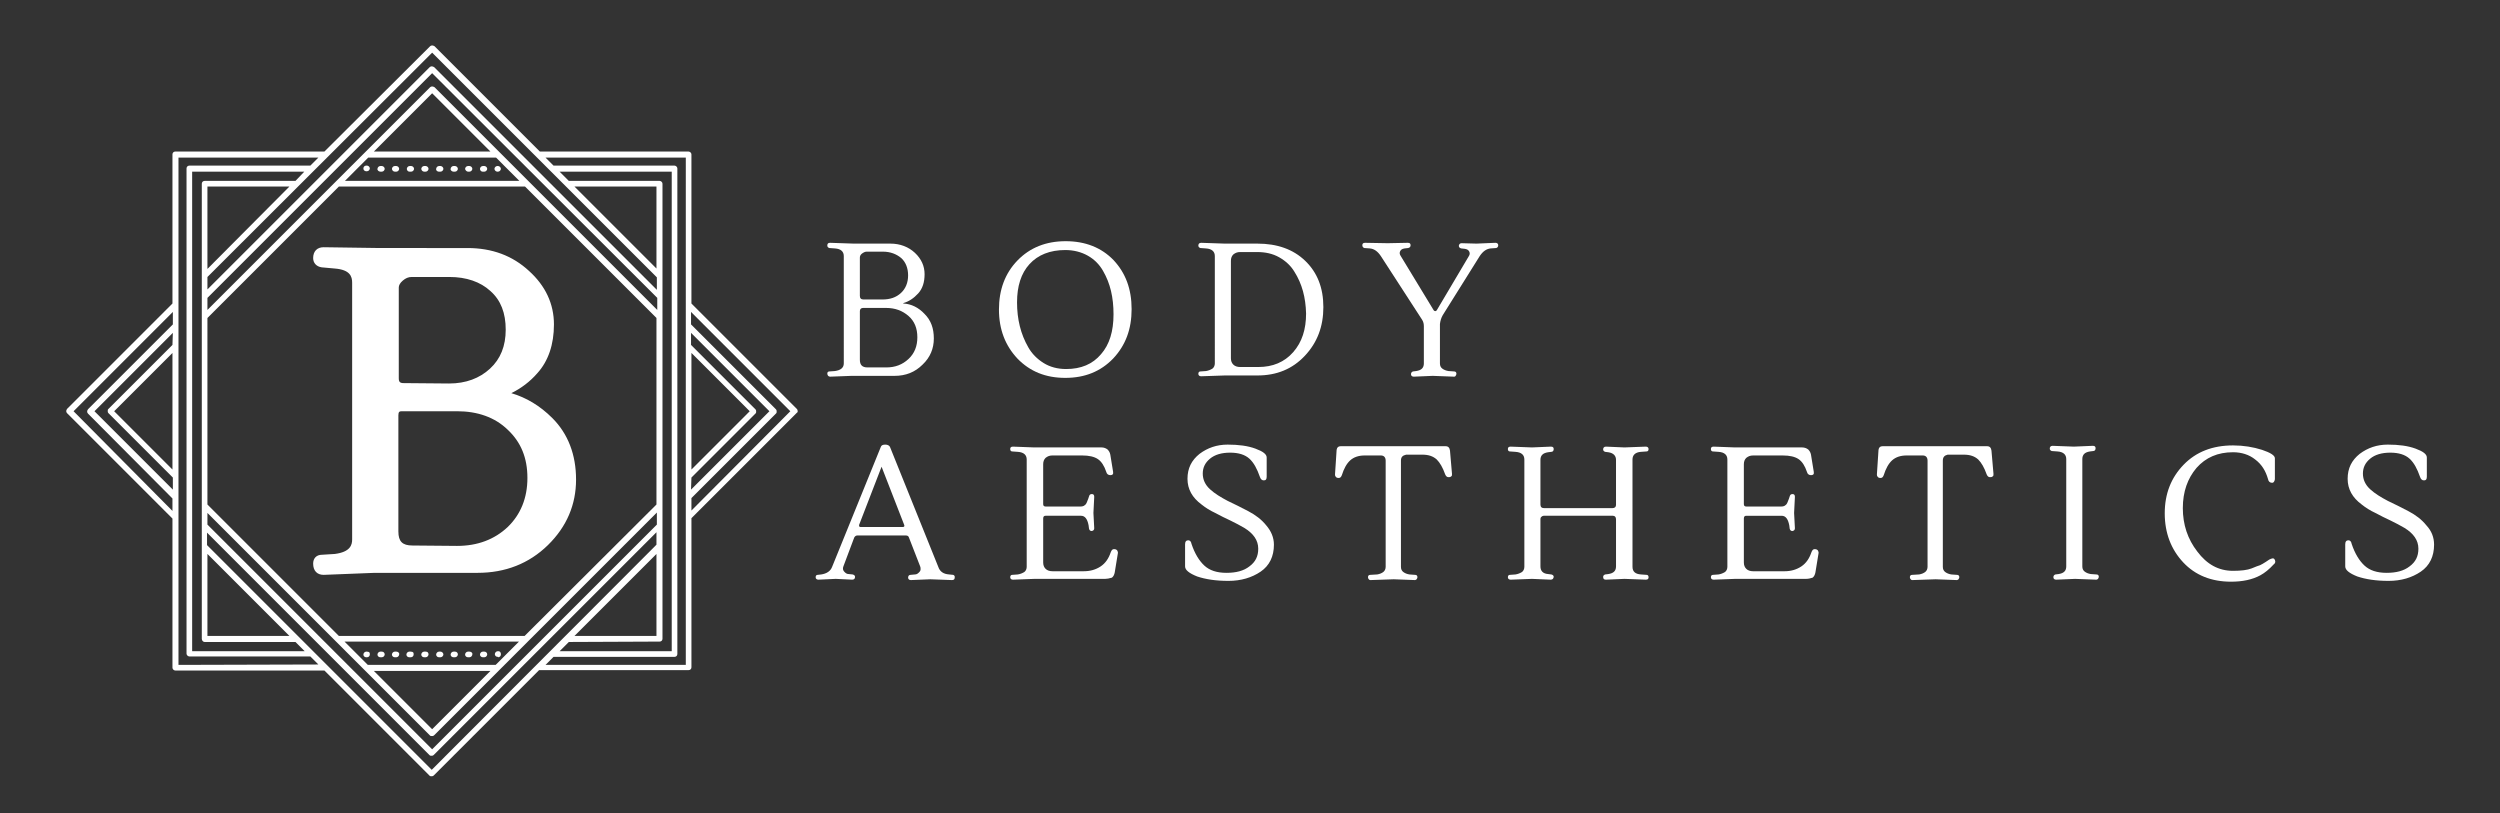 <?xml version="1.0" encoding="utf-8"?>
<!-- Generator: Adobe Illustrator 23.0.6, SVG Export Plug-In . SVG Version: 6.00 Build 0)  -->
<svg version="1.1" id="Layer_1" xmlns="http://www.w3.org/2000/svg" xmlns:xlink="http://www.w3.org/1999/xlink" x="0px" y="0px"
	 viewBox="0 0 621.9 202.3" style="enable-background:new 0 0 621.9 202.3;" xml:space="preserve">
<rect x="0" y="0" width="621.9" height="202.3" fill="#333333" stroke="none"/>
<style type="text/css">
	.st0{fill:#FFFFFF;}
</style>
<g>
	<path class="st0" d="M94.6,42.7H95c0.4,0,0.7-0.4,0.7-0.7c0-0.4-0.4-0.7-0.7-0.7h-0.4c-0.4,0-0.7,0.4-0.7,0.7
		C93.8,42.3,94.2,42.7,94.6,42.7z M91.1,41.2c-0.4,0-0.7,0.3-0.7,0.7c0,0.5,0.4,0.7,0.7,0.7h0.2c0.4,0,0.7-0.4,0.7-0.7
		c0-0.4-0.4-0.7-0.7-0.7H91.1z M109.2,42.7h0.4c0.4,0,0.7-0.4,0.7-0.7c0-0.4-0.4-0.7-0.7-0.7h-0.4c-0.4,0-0.7,0.4-0.7,0.7
		C108.4,42.3,108.7,42.7,109.2,42.7z M116.4,42.7h0.4c0.4,0,0.7-0.4,0.7-0.7c0-0.4-0.4-0.7-0.7-0.7h-0.4c-0.4,0-0.7,0.4-0.7,0.7
		S116.1,42.7,116.4,42.7z M112.8,42.7h0.4c0.4,0,0.7-0.4,0.7-0.7c0-0.4-0.4-0.7-0.7-0.7h-0.4c-0.4,0-0.7,0.4-0.7,0.7
		C112,42.3,112.4,42.7,112.8,42.7z M91.3,162.1h-0.2c-0.4,0-0.7,0.4-0.7,0.7c0,0.5,0.4,0.7,0.7,0.7h0.2c0.4,0,0.7-0.3,0.7-0.7
		c0-0.2,0-0.3-0.1-0.5C91.8,162.2,91.6,162.1,91.3,162.1z M198.3,101.8L198.3,101.8L198.3,101.8L172,75.5V38.4
		c0-0.4-0.4-0.7-0.7-0.7h-37l-26.2-26.2c-0.2-0.1-0.4-0.2-0.6-0.2s-0.4,0.1-0.5,0.2L80.7,37.7H43.6c-0.4,0-0.7,0.3-0.7,0.7v37.1
		l-26.2,26.2c-0.3,0.4-0.3,0.8,0,1.1L42.9,129v37.1c0,0.4,0.4,0.7,0.7,0.7h37.1l26.2,26.2l0,0l0,0c0.1,0.1,0.3,0.1,0.5,0.1
		c0.1,0,0.3,0,0.5-0.2l26.2-26.2h37.2c0.4,0,0.7-0.3,0.7-0.7v-37.1l26.2-26.2C198.5,102.6,198.5,102.2,198.3,101.8z M42.9,116.8
		l-14.5-14.5l14.5-14.5V116.8z M42.9,85.8l-16,16l0,0l0,0c-0.1,0.1-0.1,0.3-0.1,0.5c0,0.1,0,0.3,0.2,0.5l16,16v3l-19.5-19.5L43,82.8
		L42.9,85.8L42.9,85.8z M43,80.7l-21.1,21.1c-0.3,0.4-0.3,0.8,0,1.1l21,21.1v3.1l-24.6-24.8L43,77.6V80.7z M107.5,13.1L163.4,69v3.1
		L108,16.7c-0.2-0.1-0.4-0.2-0.6-0.2s-0.4,0.1-0.5,0.2L51.6,72v-3.1L107.5,13.1z M164.1,159.6c0.4,0,0.7-0.3,0.7-0.7V45.7
		c0-0.4-0.4-0.7-0.7-0.7h-22.6l-2.3-2.3h27.9V162h-27.9l2.3-2.3L164.1,159.6L164.1,159.6z M142.9,158.2l20.4-20.4v20.4H142.9z
		 M50.9,159.7h22.6l2.3,2.3h-28V42.7h27.9L73.5,45H50.9c-0.4,0-0.7,0.3-0.7,0.7v113.2C50.2,159.3,50.5,159.7,50.9,159.7z
		 M51.6,158.2v-20.4L72,158.2H51.6z M72,46.4L51.6,66.9V46.4H72z M51.6,74.1l55.9-55.9l56,55.9v3l-55.4-55.4
		c-0.2-0.1-0.4-0.2-0.6-0.2s-0.4,0.1-0.5,0.2L51.6,77.1V74.1z M91.5,165.4l-5.8-5.8h43.4l-5.8,5.8H91.5z M122,166.9l-14.5,14.5
		L93,166.9H122z M84.3,158.2l-32.7-32.7V79.1l32.7-32.7h46.3l32.7,32.7c0,0,0,0,0,0.1v46.3l-32.8,32.7H84.3z M123.4,39.2l5.8,5.8
		H85.8l5.8-5.8H123.4z M93,37.7l14.5-14.5L122,37.7H93z M51.6,127.6L107,183l0,0l0,0c0.1,0.1,0.3,0.1,0.5,0.1c0.1,0,0.3,0,0.5-0.2
		l55.4-55.4v3l-55.9,55.9l-55.9-55.9C51.6,130.5,51.6,127.6,51.6,127.6z M163.3,46.4v20.4l-20.4-20.4H163.3z M44.4,165.4V39.2h34.8
		l-2,2H47.1c-0.4,0-0.7,0.3-0.7,0.7v120.7c0,0.4,0.4,0.7,0.7,0.7h30.1l2,2L44.4,165.4L44.4,165.4z M107.4,191.5l-55.9-55.9v-3.1
		l55.4,55.4l0,0l0,0c0.1,0.1,0.3,0.1,0.5,0.1c0.1,0,0.3,0,0.5-0.2l55.4-55.4v3.1L107.4,191.5z M170.6,165.4h-34.9l2-2h30.1
		c0.4,0,0.7-0.3,0.7-0.7V41.9c0-0.4-0.4-0.7-0.7-0.7h-30.1l-2-2h34.9L170.6,165.4L170.6,165.4z M172,87.8l14.5,14.5L172,116.8V87.8z
		 M172,118.8l16-16l0,0l0,0c0.1-0.1,0.1-0.3,0.1-0.5c0-0.1,0-0.3-0.2-0.5l-16-16v-3l19.5,19.5l-19.5,19.5L172,118.8L172,118.8z
		 M172,127v-3.1l21.1-21.1l0,0l0,0c0.1-0.1,0.1-0.3,0.1-0.5c0-0.1,0-0.3-0.2-0.5l-21.1-21.1v-3.1l24.7,24.7L172,127z M105.5,42.7
		h0.4c0.4,0,0.7-0.4,0.7-0.7c0-0.4-0.4-0.7-0.7-0.7h-0.4c-0.4,0-0.7,0.4-0.7,0.7S105.1,42.7,105.5,42.7z M101.9,42.7h0.4
		c0.4,0,0.7-0.4,0.7-0.7c0-0.4-0.4-0.7-0.7-0.7h-0.4c-0.4,0-0.7,0.4-0.7,0.7S101.4,42.7,101.9,42.7z M98.2,42.7h0.4
		c0.4,0,0.7-0.4,0.7-0.7c0-0.4-0.4-0.7-0.7-0.7h-0.4c-0.4,0-0.7,0.4-0.7,0.7C97.5,42.3,97.8,42.7,98.2,42.7z M102.2,162.1h-0.4
		c-0.4,0-0.7,0.4-0.7,0.7c0,0.5,0.4,0.7,0.7,0.7h0.4c0.4,0,0.7-0.3,0.7-0.7c0-0.2,0-0.3-0.1-0.5
		C102.7,162.2,102.5,162.1,102.2,162.1z M113.2,162.1h-0.4c-0.4,0-0.7,0.4-0.7,0.7c0,0.5,0.4,0.7,0.7,0.7h0.4c0.4,0,0.7-0.4,0.7-0.7
		C113.9,162.4,113.6,162.1,113.2,162.1z M109.6,162.1h-0.4c-0.4,0-0.7,0.4-0.7,0.7c0,0.5,0.4,0.7,0.7,0.7h0.4c0.4,0,0.7-0.4,0.7-0.7
		C110.3,162.4,109.9,162.1,109.6,162.1z M105.9,162.1h-0.4c-0.4,0-0.7,0.4-0.7,0.7c0,0.5,0.4,0.7,0.7,0.7h0.4c0.4,0,0.7-0.4,0.7-0.7
		C106.6,162.4,106.4,162.1,105.9,162.1z M98.6,162.1h-0.4c-0.4,0-0.7,0.4-0.7,0.7c0,0.5,0.4,0.7,0.7,0.7h0.4c0.4,0,0.7-0.4,0.7-0.7
		C99.4,162.4,99,162.1,98.6,162.1z M95,162.1h-0.4c-0.4,0-0.7,0.4-0.7,0.7c0,0.5,0.4,0.7,0.7,0.7H95c0.4,0,0.7-0.4,0.7-0.7
		C95.7,162.4,95.4,162.1,95,162.1z M123.7,42.7h0.2c0.4,0,0.7-0.4,0.7-0.7c0-0.4-0.4-0.7-0.7-0.7h-0.2c-0.4,0-0.7,0.4-0.7,0.7
		C123,42.3,123.3,42.7,123.7,42.7z M120.1,42.7h0.4c0.4,0,0.7-0.4,0.7-0.7c0-0.4-0.4-0.7-0.7-0.7h-0.4c-0.4,0-0.7,0.4-0.7,0.7
		C119.4,42.3,119.6,42.7,120.1,42.7z M123.9,163.5c0.4,0,0.7-0.3,0.7-0.7c0-0.2,0-0.3-0.1-0.5s-0.3-0.3-0.5-0.3h-0.2
		c-0.4,0-0.7,0.4-0.7,0.7c0,0.5,0.4,0.7,0.7,0.7h0.1V163.5z M116.8,162.1h-0.4c-0.4,0-0.7,0.4-0.7,0.7c0,0.5,0.4,0.7,0.7,0.7h0.4
		c0.4,0,0.7-0.4,0.7-0.7C117.6,162.4,117.2,162.1,116.8,162.1z M120.5,162.1h-0.4c-0.4,0-0.7,0.4-0.7,0.7c0,0.5,0.4,0.7,0.7,0.7h0.4
		c0.4,0,0.7-0.4,0.7-0.7C121.2,162.4,120.9,162.1,120.5,162.1z"/>
	<g>
		<path class="st0" d="M80.5,142.6c-0.8,0-2.1-0.3-2.1-2.3c0-1.1,0.6-1.7,1.7-1.7l3.2-0.2c3.2-0.4,4.7-1.8,4.7-4.1V70.4
			c0-2.4-1.5-3.7-4.7-4L80.1,66c-1.1-0.2-1.7-0.9-1.7-1.8c0-1.4,0.7-2.2,2.1-2.2l14.1,0.5h21.8c6,0,11,1.9,15,5.5c4,3.7,6,8,6,13
			c0,4.9-1.3,8.9-4,11.8c-2.2,2.5-4.8,4.3-7.7,5.4c4.2,0.9,8.1,3,11.4,6.4c3.8,3.8,5.7,8.8,5.7,14.9s-2.3,11.5-6.9,16
			c-4.6,4.5-10.3,6.8-17.1,6.8H93.2L80.5,142.6L80.5,142.6z M100,101.8c-1,0-1.4,0.5-1.4,1.5v28.9c0,2.7,1.3,4,4,4h11.1
			c5.2,0,9.6-1.6,13-4.8s5.1-7.4,5.1-12.5s-1.7-9.3-5.1-12.4s-7.7-4.7-13-4.7C113.7,101.8,100,101.8,100,101.8z M102.3,68.4
			c-0.9,0-1.8,0.3-2.5,1c-0.8,0.7-1.1,1.4-1.1,2V94c0,1.2,0.5,1.8,1.7,1.8h11.4c4.3,0,7.8-1.3,10.5-3.8s4.1-5.9,4.1-10.1
			s-1.3-7.5-4-9.9s-6.2-3.6-10.6-3.6H102.3z"/>
		<path class="st0" d="M80.5,62.5l14.1,0.4h21.7c5.8,0,10.7,1.8,14.6,5.4c3.9,3.6,5.8,7.8,5.8,12.6c0,4.8-1.3,8.6-3.8,11.4
			c-2.6,2.8-5.5,4.7-8.9,5.8v0.2c4.7,0.6,8.9,2.8,12.7,6.5c3.7,3.7,5.6,8.6,5.6,14.6s-2.2,11.2-6.7,15.6s-10.1,6.6-16.8,6.6H93.2
			l-12.7,0.5c-1.1,0-1.6-0.6-1.6-1.8c0-0.8,0.4-1.2,1.2-1.2l3.3-0.2c3.4-0.5,5.2-2,5.2-4.6V70.4c0-2.7-1.7-4.2-5.2-4.5l-3.3-0.3
			c-0.8-0.1-1.2-0.6-1.2-1.3C78.9,63,79.4,62.5,80.5,62.5 M100.4,96.3h11.4c4.4,0,8-1.3,10.9-3.9c2.8-2.6,4.2-6.1,4.2-10.5
			c0-4.3-1.4-7.8-4.2-10.3c-2.8-2.5-6.4-3.8-10.9-3.8h-9.5c-1.1,0-2,0.4-2.9,1.2c-0.9,0.8-1.3,1.6-1.3,2.4V94
			C98.1,95.6,98.9,96.3,100.4,96.3 M102.6,136.7h11.1c5.4,0,9.8-1.6,13.3-4.9c3.5-3.3,5.2-7.6,5.2-12.9s-1.7-9.5-5.2-12.8
			c-3.5-3.2-7.9-4.8-13.3-4.8H100c-1.3,0-1.9,0.7-1.9,2v28.9C98.1,135.2,99.6,136.7,102.6,136.7 M80.5,61.5L80.5,61.5
			c-1.6,0-2.6,1-2.6,2.7c0,1.2,0.8,2.1,2.1,2.3l0,0l0,0l3.3,0.3c3.8,0.3,4.3,2,4.3,3.5v63.9c0,1.3-0.4,3.1-4.3,3.6l-3.2,0.2
			c-1.4,0-2.2,0.9-2.2,2.2c0,1.8,1,2.8,2.6,2.8l12.7-0.5h25.6c6.9,0,12.8-2.3,17.5-6.9c4.7-4.6,7-10.1,7-16.3c0-6.2-2-11.4-5.9-15.3
			c-3.1-3.1-6.5-5.1-10.2-6.2c2.4-1.2,4.6-2.8,6.5-5c2.7-3,4.1-7.1,4.1-12.1c0-5.1-2.1-9.6-6.2-13.3c-4.1-3.8-9.2-5.7-15.3-5.7H94.5
			L80.5,61.5L80.5,61.5L80.5,61.5z M100.4,95.3c-0.9,0-1.2-0.3-1.2-1.2V71.5c0-0.5,0.3-1.1,1-1.7s1.4-0.9,2.2-0.9h9.4
			c4.2,0,7.7,1.2,10.2,3.5c2.6,2.3,3.8,5.5,3.8,9.6s-1.3,7.3-3.9,9.7c-2.6,2.4-6,3.7-10.2,3.7L100.4,95.3L100.4,95.3z M102.6,135.7
			c-2.5,0-3.5-1-3.5-3.5v-28.9c0-0.9,0.3-1,0.9-1h13.7c5.1,0,9.4,1.5,12.6,4.6c3.3,3.1,4.9,7,4.9,12s-1.7,9.1-4.9,12.2
			c-3.3,3.1-7.5,4.7-12.6,4.7L102.6,135.7L102.6,135.7z"/>
	</g>
	<g>
		<g>
			<path class="st0" d="M230,78.1c1.6,1.6,2.3,3.6,2.3,6.1s-0.9,4.7-2.8,6.5c-1.9,1.9-4.2,2.8-7,2.8h-10.7l-5.3,0.2
				c-0.4,0-0.7-0.3-0.7-0.8c0-0.3,0.2-0.5,0.5-0.5l1.4-0.1c1.4-0.2,2.2-0.8,2.2-1.9V63.7c0-1.1-0.7-1.8-2.2-1.9l-1.4-0.1
				c-0.3-0.1-0.5-0.3-0.5-0.6c0-0.5,0.2-0.7,0.7-0.7l5.9,0.2h9.1c2.4,0,4.5,0.8,6.1,2.3s2.4,3.3,2.4,5.3s-0.5,3.6-1.6,4.8
				c-1.1,1.2-2.3,2-3.7,2.4v0.1C226.7,75.6,228.5,76.5,230,78.1z M224.1,72.9c1.2-1.1,1.8-2.6,1.8-4.4s-0.6-3.3-1.7-4.3
				c-1.2-1-2.7-1.6-4.6-1.6h-4c-0.4,0-0.8,0.2-1.2,0.5s-0.5,0.7-0.5,1v9.5c0,0.6,0.3,0.9,0.9,0.9h4.7
				C221.4,74.5,222.9,74,224.1,72.9z M226,89.3c1.5-1.4,2.2-3.2,2.2-5.4c0-2.2-0.7-4-2.2-5.3s-3.3-2-5.6-2h-5.7
				c-0.5,0-0.8,0.3-0.8,0.8v12.1c0,1.3,0.6,1.9,1.9,1.9h4.7C222.7,91.4,224.5,90.7,226,89.3z"/>
		</g>
		<g>
			<path class="st0" d="M265.1,60c4.9,0,8.9,1.6,11.9,4.7c3,3.2,4.5,7.2,4.5,12.2s-1.5,9-4.6,12.3c-3.1,3.2-7,4.8-11.9,4.8
				s-8.8-1.6-11.9-4.8c-3-3.2-4.6-7.2-4.6-12.2c0-4.9,1.5-9,4.6-12.2C256.2,61.6,260.2,60,265.1,60z M274.4,67.4
				c-0.9-1.6-2.2-2.9-3.8-3.8c-1.6-0.9-3.5-1.4-5.6-1.4c-3.8,0-6.8,1.2-8.9,3.5c-2.1,2.3-3.1,5.5-3.1,9.5c0,4.2,0.9,7.9,2.8,11.2
				c0.9,1.6,2.2,2.9,3.8,3.9s3.5,1.5,5.6,1.5c3.7,0,6.6-1.2,8.7-3.7c2.1-2.4,3.1-5.7,3.1-9.9S276.2,70.5,274.4,67.4z"/>
		</g>
		<g>
			<path class="st0" d="M324.7,64.9c3,2.9,4.5,6.7,4.5,11.5s-1.5,8.8-4.6,12.1c-3.1,3.3-7,4.9-11.8,4.9h-8.1l-5.9,0.2
				c-0.4,0-0.7-0.2-0.7-0.6s0.2-0.6,0.5-0.6l1.4-0.1c0.6-0.1,1.1-0.3,1.6-0.6c0.4-0.3,0.6-0.8,0.6-1.3V63.7c0-1.1-0.7-1.8-2.2-1.9
				l-1.4-0.1c-0.3-0.1-0.5-0.3-0.5-0.6c0-0.4,0.2-0.7,0.7-0.7l5.9,0.2h8.1C317.7,60.6,321.7,62,324.7,64.9z M322,67.6
				c-0.9-1.5-2.2-2.7-3.8-3.6c-1.6-0.9-3.4-1.3-5.5-1.3h-4.2c-0.7,0-1.2,0.2-1.7,0.6c-0.4,0.4-0.6,0.9-0.6,1.6v24.2
				c0,0.7,0.2,1.2,0.6,1.6s1,0.6,1.7,0.6h4.5c3.6,0,6.5-1.2,8.7-3.7s3.2-5.7,3.2-9.6C324.8,74,323.9,70.6,322,67.6z"/>
		</g>
		<g>
			<path class="st0" d="M372,60.4c0.4,0,0.7,0.2,0.7,0.6c0,0.4-0.2,0.6-0.5,0.7l-1.4,0.1c-1,0.1-1.9,0.7-2.7,1.9l-9.2,14.7
				c-0.4,0.7-0.6,1.4-0.7,2.2v9.8c0,0.6,0.2,1,0.6,1.3s0.9,0.5,1.5,0.6l1.4,0.1c0.4,0,0.6,0.2,0.6,0.6c0,0.2-0.1,0.3-0.2,0.5
				s-0.3,0.2-0.4,0.2l-5.3-0.2l-4.7,0.2c-0.4,0-0.7-0.2-0.7-0.6s0.2-0.6,0.5-0.7l0.8-0.1c1.3-0.2,1.9-0.8,1.9-1.9v-9.2
				c0-0.6-0.1-1.1-0.4-1.6l-10.3-15.9c-0.8-1.2-1.7-1.8-2.7-1.9l-1.4-0.1c-0.3-0.1-0.5-0.3-0.5-0.7s0.2-0.6,0.7-0.6l5.6,0.1l5-0.1
				c0.5,0,0.7,0.2,0.7,0.6s-0.2,0.6-0.6,0.7l-0.9,0.1c-0.6,0.1-0.9,0.3-1.1,0.7s-0.1,0.8,0.1,1.1l8.2,13.5c0.1,0.2,0.3,0.3,0.4,0.3
				c0.2,0,0.3-0.1,0.4-0.2l8-13.5c0.2-0.3,0.3-0.7,0.1-1.1c-0.2-0.4-0.5-0.6-1.1-0.7l-0.9-0.1c-0.4-0.1-0.6-0.3-0.6-0.7
				c0.1-0.4,0.3-0.6,0.7-0.6l3.7,0.1L372,60.4z"/>
		</g>
	</g>
	<g>
		<g>
			<path class="st0" d="M209.8,140.9c-0.1,0.2-0.1,0.4-0.1,0.6c0,0.2,0.1,0.5,0.4,0.8c0.3,0.3,0.6,0.5,1,0.5l1,0.1
				c0.4,0.1,0.6,0.3,0.6,0.6c0,0.4-0.2,0.7-0.7,0.7l-4.1-0.2l-4.3,0.2c-0.4,0-0.7-0.2-0.7-0.6c0-0.4,0.2-0.6,0.5-0.6l0.9-0.1
				c1.3-0.2,2.3-0.8,2.7-1.9l12.1-29.8c0.1-0.4,0.5-0.6,1.1-0.6s1,0.2,1.2,0.6l12,29.8c0.4,1.2,1.3,1.8,2.7,1.9l1,0.1
				c0.1,0,0.2,0.1,0.3,0.2c0.1,0.1,0.1,0.3,0.1,0.4c0,0.5-0.2,0.7-0.7,0.7l-5.4-0.2l-4.8,0.2c-0.4,0-0.7-0.2-0.7-0.6
				c0-0.4,0.2-0.7,0.6-0.7l1.1-0.1c0.4,0,0.7-0.2,1-0.5s0.4-0.5,0.4-0.8s0-0.5-0.1-0.7l-2.8-7.2c-0.1-0.3-0.3-0.5-0.8-0.5h-12
				c-0.4,0-0.6,0.2-0.8,0.5L209.8,140.9z M214.1,131.1h10.5c0.3,0,0.5-0.2,0.3-0.6l-5.6-14.4l-5.6,14.5
				C213.7,131,213.8,131.1,214.1,131.1z"/>
		</g>
		<g>
			<path class="st0" d="M274.9,144h-17.6l-5.3,0.2c-0.4,0-0.7-0.2-0.7-0.6c0-0.4,0.2-0.6,0.5-0.6l1.4-0.1c0.6-0.1,1.1-0.3,1.6-0.6
				c0.4-0.3,0.6-0.8,0.6-1.3v-26.7c0-1.1-0.7-1.8-2.2-1.9l-1.4-0.1c-0.3,0-0.5-0.2-0.5-0.6s0.2-0.6,0.7-0.6l5.3,0.2H274
				c0.6,0,1.1,0.2,1.5,0.5c0.4,0.4,0.6,0.8,0.7,1.3l0.7,4.3c0.1,0.6-0.2,0.8-0.7,0.8s-0.9-0.3-1-0.8c-0.5-1.5-1.2-2.6-2.1-3.2
				s-2.2-0.9-3.9-0.9h-7.4c-0.7,0-1.2,0.2-1.7,0.6c-0.4,0.4-0.6,0.9-0.6,1.6v9.9c0,0.4,0.2,0.6,0.6,0.6h8.7c0.4,0,0.8-0.1,1-0.3
				c0.3-0.2,0.4-0.4,0.5-0.6s0.2-0.5,0.4-1l0.2-0.6c0.1-0.4,0.3-0.6,0.7-0.6s0.6,0.2,0.6,0.7l-0.2,4l0.2,3.8c0,0.4-0.2,0.6-0.6,0.7
				c-0.4,0-0.6-0.2-0.7-0.6l-0.1-0.8c-0.3-1.6-0.9-2.4-1.9-2.4h-8.8c-0.4,0-0.6,0.2-0.6,0.7v10.9c0,0.7,0.2,1.2,0.6,1.6
				c0.4,0.4,1,0.6,1.7,0.6h7.8c1.6,0,3-0.4,4.2-1.2s2-2,2.5-3.5c0.2-0.5,0.4-0.8,0.8-0.8s0.6,0.1,0.8,0.3c0.1,0.2,0.2,0.4,0.2,0.6
				l-0.8,4.9c-0.1,0.5-0.3,1-0.7,1.3C275.9,143.9,275.4,144,274.9,144z"/>
		</g>
		<g>
			<path class="st0" d="M316.9,135.5c0,2.9-1.1,5.2-3.3,6.7c-2.2,1.5-4.9,2.3-8,2.3c-3.2,0-5.7-0.4-7.8-1.1c-2-0.8-3-1.6-3-2.5v-5.5
				c0-0.7,0.3-1,0.8-1c0.4,0,0.7,0.3,0.8,0.9c0.8,2.4,1.9,4.2,3.2,5.4c1.3,1.2,3.1,1.8,5.5,1.8s4.3-0.5,5.7-1.6
				c1.5-1.1,2.2-2.5,2.2-4.4c0-2.1-1.2-3.8-3.5-5.2c-1-0.6-2.2-1.2-3.4-1.8c-1.3-0.6-2.5-1.2-3.8-1.9c-1.3-0.6-2.4-1.3-3.4-2.1
				c-2.3-1.7-3.5-3.8-3.5-6.4s1-4.6,3-6.2c2-1.5,4.3-2.3,7-2.3s5,0.3,6.9,1s2.8,1.4,2.8,2.2v4.8c0,0.6-0.2,0.9-0.7,0.9
				s-0.8-0.3-1-0.9c-0.7-2-1.5-3.5-2.6-4.5s-2.7-1.5-4.8-1.5s-3.8,0.5-5,1.5s-1.8,2.2-1.8,3.7s0.6,2.8,1.8,3.9
				c1.2,1.1,2.7,2,4.4,2.9c1.7,0.8,3.5,1.7,5.2,2.6s3.2,2,4.4,3.5C316.2,132.1,316.9,133.7,316.9,135.5z"/>
		</g>
		<g>
			<path class="st0" d="M348.5,114.6V141c0,0.6,0.2,1,0.6,1.3s0.9,0.5,1.5,0.6l1.4,0.1c0.4,0,0.6,0.2,0.6,0.6c0,0.2-0.1,0.3-0.2,0.5
				c-0.1,0.1-0.3,0.2-0.4,0.2l-5.3-0.2l-5.8,0.2c-0.2,0-0.3-0.1-0.4-0.2c-0.1-0.1-0.2-0.3-0.2-0.5c0-0.4,0.2-0.6,0.6-0.6l1.7-0.1
				c0.6-0.1,1.1-0.3,1.5-0.6s0.6-0.8,0.6-1.3v-26.4c0-0.8-0.4-1.3-1.2-1.3h-4c-1.5,0-2.7,0.4-3.6,1.2c-0.9,0.8-1.6,2.1-2.1,3.7
				c-0.2,0.5-0.4,0.7-0.8,0.7c-0.3,0-0.6-0.1-0.7-0.3c-0.2-0.2-0.2-0.4-0.2-0.6l0.4-6.1c0.1-0.6,0.4-0.9,1-0.9h26.1
				c0.7,0,1,0.4,1.1,1.1l0.5,5.8c0,0.3,0,0.5-0.2,0.6c-0.2,0.2-0.4,0.2-0.7,0.2c-0.3,0-0.6-0.2-0.8-0.7c-0.6-1.7-1.3-2.9-2.1-3.7
				c-0.9-0.8-2-1.2-3.6-1.2h-4C348.9,113.3,348.5,113.7,348.5,114.6z"/>
		</g>
		<g>
			<path class="st0" d="M409.6,143c0.3,0,0.5,0.2,0.5,0.6c0,0.4-0.2,0.6-0.7,0.6l-5.3-0.2l-4.6,0.2c-0.5,0-0.7-0.2-0.7-0.7
				c0-0.3,0.2-0.5,0.5-0.6l0.8-0.1c1.3-0.2,1.9-0.8,1.9-1.9v-11.7c0-0.6-0.3-0.9-0.8-0.9H384c-0.2,0-0.4,0.1-0.6,0.3
				s-0.2,0.4-0.2,0.6v11.7c0,1.1,0.6,1.8,1.9,1.9l0.8,0.1c0.4,0.1,0.6,0.3,0.6,0.6c0,0.2-0.1,0.3-0.2,0.5c-0.1,0.1-0.3,0.2-0.5,0.2
				l-4.7-0.2l-5.3,0.2c-0.4,0-0.7-0.2-0.7-0.6c0-0.4,0.2-0.6,0.5-0.6l1.4-0.1c0.6-0.1,1.1-0.3,1.6-0.6c0.4-0.3,0.6-0.8,0.6-1.3
				v-26.7c0-1.1-0.7-1.8-2.2-1.9l-1.4-0.1c-0.3,0-0.5-0.2-0.5-0.6s0.2-0.6,0.7-0.6l5.3,0.2l4.7-0.2c0.5,0,0.7,0.2,0.7,0.6
				s-0.2,0.7-0.6,0.7l-0.8,0.1c-1.3,0.2-1.9,0.8-1.9,1.9v11.1c0,0.6,0.3,0.9,0.9,0.9h17c0.6,0,0.9-0.3,0.9-0.8v-11.2
				c0-1-0.6-1.7-1.9-1.9l-0.8-0.1c-0.3-0.1-0.5-0.3-0.5-0.6c0-0.4,0.2-0.7,0.7-0.7l4.6,0.2l5.3-0.2c0.4,0,0.7,0.2,0.7,0.6
				s-0.2,0.6-0.5,0.6l-1.4,0.1c-1.4,0.1-2.1,0.8-2.1,1.9V141c0,1.2,0.7,1.8,2.1,1.9L409.6,143z"/>
		</g>
		<g>
			<path class="st0" d="M449.2,144h-17.6l-5.3,0.2c-0.4,0-0.7-0.2-0.7-0.6c0-0.4,0.2-0.6,0.5-0.6l1.4-0.1c0.6-0.1,1.1-0.3,1.6-0.6
				c0.4-0.3,0.6-0.8,0.6-1.3v-26.7c0-1.1-0.7-1.8-2.2-1.9l-1.4-0.1c-0.3,0-0.5-0.2-0.5-0.6s0.2-0.6,0.7-0.6l5.3,0.2h16.7
				c0.6,0,1.1,0.2,1.5,0.5c0.4,0.4,0.6,0.8,0.7,1.3l0.7,4.3c0.1,0.6-0.2,0.8-0.7,0.8s-0.9-0.3-1-0.8c-0.5-1.5-1.2-2.6-2.1-3.2
				s-2.2-0.9-3.9-0.9h-7.4c-0.7,0-1.2,0.2-1.7,0.6c-0.4,0.4-0.6,0.9-0.6,1.6v9.9c0,0.4,0.2,0.6,0.6,0.6h8.7c0.4,0,0.8-0.1,1-0.3
				c0.3-0.2,0.4-0.4,0.5-0.6s0.2-0.5,0.4-1l0.2-0.6c0.1-0.4,0.3-0.6,0.7-0.6s0.6,0.2,0.6,0.7l-0.2,4l0.2,3.8c0,0.4-0.2,0.6-0.6,0.7
				c-0.4,0-0.6-0.2-0.7-0.6l-0.1-0.8c-0.3-1.6-0.9-2.4-1.9-2.4h-8.8c-0.4,0-0.6,0.2-0.6,0.7v10.9c0,0.7,0.2,1.2,0.6,1.6
				c0.4,0.4,1,0.6,1.7,0.6h7.8c1.6,0,3-0.4,4.2-1.2s2-2,2.5-3.5c0.2-0.5,0.4-0.8,0.8-0.8s0.6,0.1,0.8,0.3c0.1,0.2,0.2,0.4,0.2,0.6
				l-0.8,4.9c-0.1,0.5-0.3,1-0.7,1.3C450.3,143.9,449.8,144,449.2,144z"/>
		</g>
		<g>
			<path class="st0" d="M483.3,114.6V141c0,0.6,0.2,1,0.6,1.3s0.9,0.5,1.5,0.6l1.4,0.1c0.4,0,0.6,0.2,0.6,0.6c0,0.2-0.1,0.3-0.2,0.5
				c-0.1,0.1-0.3,0.2-0.4,0.2l-5.3-0.2l-5.8,0.2c-0.2,0-0.3-0.1-0.4-0.2c-0.1-0.1-0.2-0.3-0.2-0.5c0-0.4,0.2-0.6,0.6-0.6l1.7-0.1
				c0.6-0.1,1.1-0.3,1.5-0.6s0.6-0.8,0.6-1.3v-26.4c0-0.8-0.4-1.3-1.2-1.3h-4c-1.5,0-2.7,0.4-3.6,1.2c-0.9,0.8-1.6,2.1-2.1,3.7
				c-0.2,0.5-0.4,0.7-0.8,0.7c-0.3,0-0.6-0.1-0.7-0.3c-0.2-0.2-0.2-0.4-0.2-0.6l0.4-6.1c0.1-0.6,0.4-0.9,1-0.9h26
				c0.7,0,1,0.4,1.1,1.1l0.5,5.8c0,0.3,0,0.5-0.2,0.6c-0.2,0.2-0.4,0.2-0.7,0.2c-0.3,0-0.6-0.2-0.8-0.7c-0.6-1.7-1.3-2.9-2.1-3.7
				c-0.9-0.8-2-1.2-3.6-1.2h-4C483.7,113.3,483.3,113.7,483.3,114.6z"/>
		</g>
		<g>
			<path class="st0" d="M511.5,144.2c-0.4,0-0.7-0.2-0.7-0.6c0-0.4,0.2-0.6,0.5-0.7l0.8-0.1c1.3-0.2,1.9-0.8,1.9-1.9v-26.7
				c0-1.1-0.7-1.8-2.2-1.9l-1.4-0.1c-0.3-0.1-0.5-0.3-0.5-0.6c0-0.4,0.2-0.7,0.7-0.7l5.3,0.2l4.7-0.2c0.5,0,0.7,0.2,0.7,0.6
				s-0.2,0.7-0.6,0.7l-0.8,0.1c-1.3,0.2-1.9,0.8-1.9,1.9v26.7c0,0.6,0.2,1,0.6,1.3c0.4,0.3,0.9,0.5,1.5,0.6l1.4,0.1
				c0.4,0,0.6,0.2,0.6,0.6c0,0.2-0.1,0.3-0.2,0.5c-0.1,0.1-0.3,0.2-0.4,0.2l-5.3-0.2L511.5,144.2z"/>
		</g>
		<g>
			<path class="st0" d="M565.9,119.2c0,0.2-0.1,0.4-0.2,0.6c-0.1,0.2-0.3,0.3-0.5,0.3c-0.5,0-0.9-0.3-1-0.9
				c-0.6-2.1-1.6-3.7-3.2-4.9c-1.5-1.2-3.4-1.8-5.5-1.8c-3.8,0-6.8,1.3-9.1,3.9c-2.2,2.6-3.4,5.9-3.4,10c0,4.1,1.2,7.7,3.6,10.8
				c2.4,3.2,5.3,4.8,8.9,4.8c2,0,3.6-0.2,4.6-0.6c1-0.4,1.7-0.7,2.1-0.8c0.4-0.2,0.8-0.4,1.4-0.8c0.6-0.4,0.9-0.6,0.9-0.6
				c0.6-0.3,1-0.4,1.2-0.2s0.3,0.5,0.3,0.7s-0.1,0.5-0.4,0.7c-1.1,1.2-2.2,2.1-3.3,2.7c-2,1.1-4.5,1.6-7.3,1.6
				c-4.9,0-8.9-1.6-11.9-4.8s-4.6-7.3-4.6-12.2s1.6-8.9,4.7-12.1c3.1-3.2,7.2-4.8,12.3-4.8c2.6,0,5,0.4,7.2,1.1
				c2.1,0.7,3.2,1.4,3.2,2.1V119.2z"/>
		</g>
		<g>
			<path class="st0" d="M605.5,135.5c0,2.9-1.1,5.2-3.3,6.7s-4.9,2.3-8,2.3c-3.2,0-5.7-0.4-7.8-1.1c-2-0.8-3-1.6-3-2.5v-5.5
				c0-0.7,0.3-1,0.8-1c0.4,0,0.7,0.3,0.8,0.9c0.8,2.4,1.9,4.2,3.2,5.4s3.1,1.8,5.5,1.8s4.3-0.5,5.7-1.6c1.5-1.1,2.2-2.5,2.2-4.4
				c0-2.1-1.2-3.8-3.5-5.2c-1-0.6-2.2-1.2-3.4-1.8c-1.3-0.6-2.5-1.2-3.8-1.9c-1.3-0.6-2.4-1.3-3.4-2.1c-2.3-1.7-3.5-3.8-3.5-6.4
				s1-4.6,3-6.2c2-1.5,4.3-2.3,7-2.3s5,0.3,6.9,1s2.8,1.4,2.8,2.2v4.8c0,0.6-0.2,0.9-0.7,0.9s-0.8-0.3-1-0.9c-0.7-2-1.5-3.5-2.6-4.5
				s-2.7-1.5-4.8-1.5s-3.8,0.5-5,1.5s-1.8,2.2-1.8,3.7s0.6,2.8,1.8,3.9s2.7,2,4.4,2.9c1.7,0.8,3.5,1.7,5.2,2.6s3.2,2,4.4,3.5
				C604.9,132.1,605.5,133.7,605.5,135.5z"/>
		</g>
	</g>
</g>
</svg>
